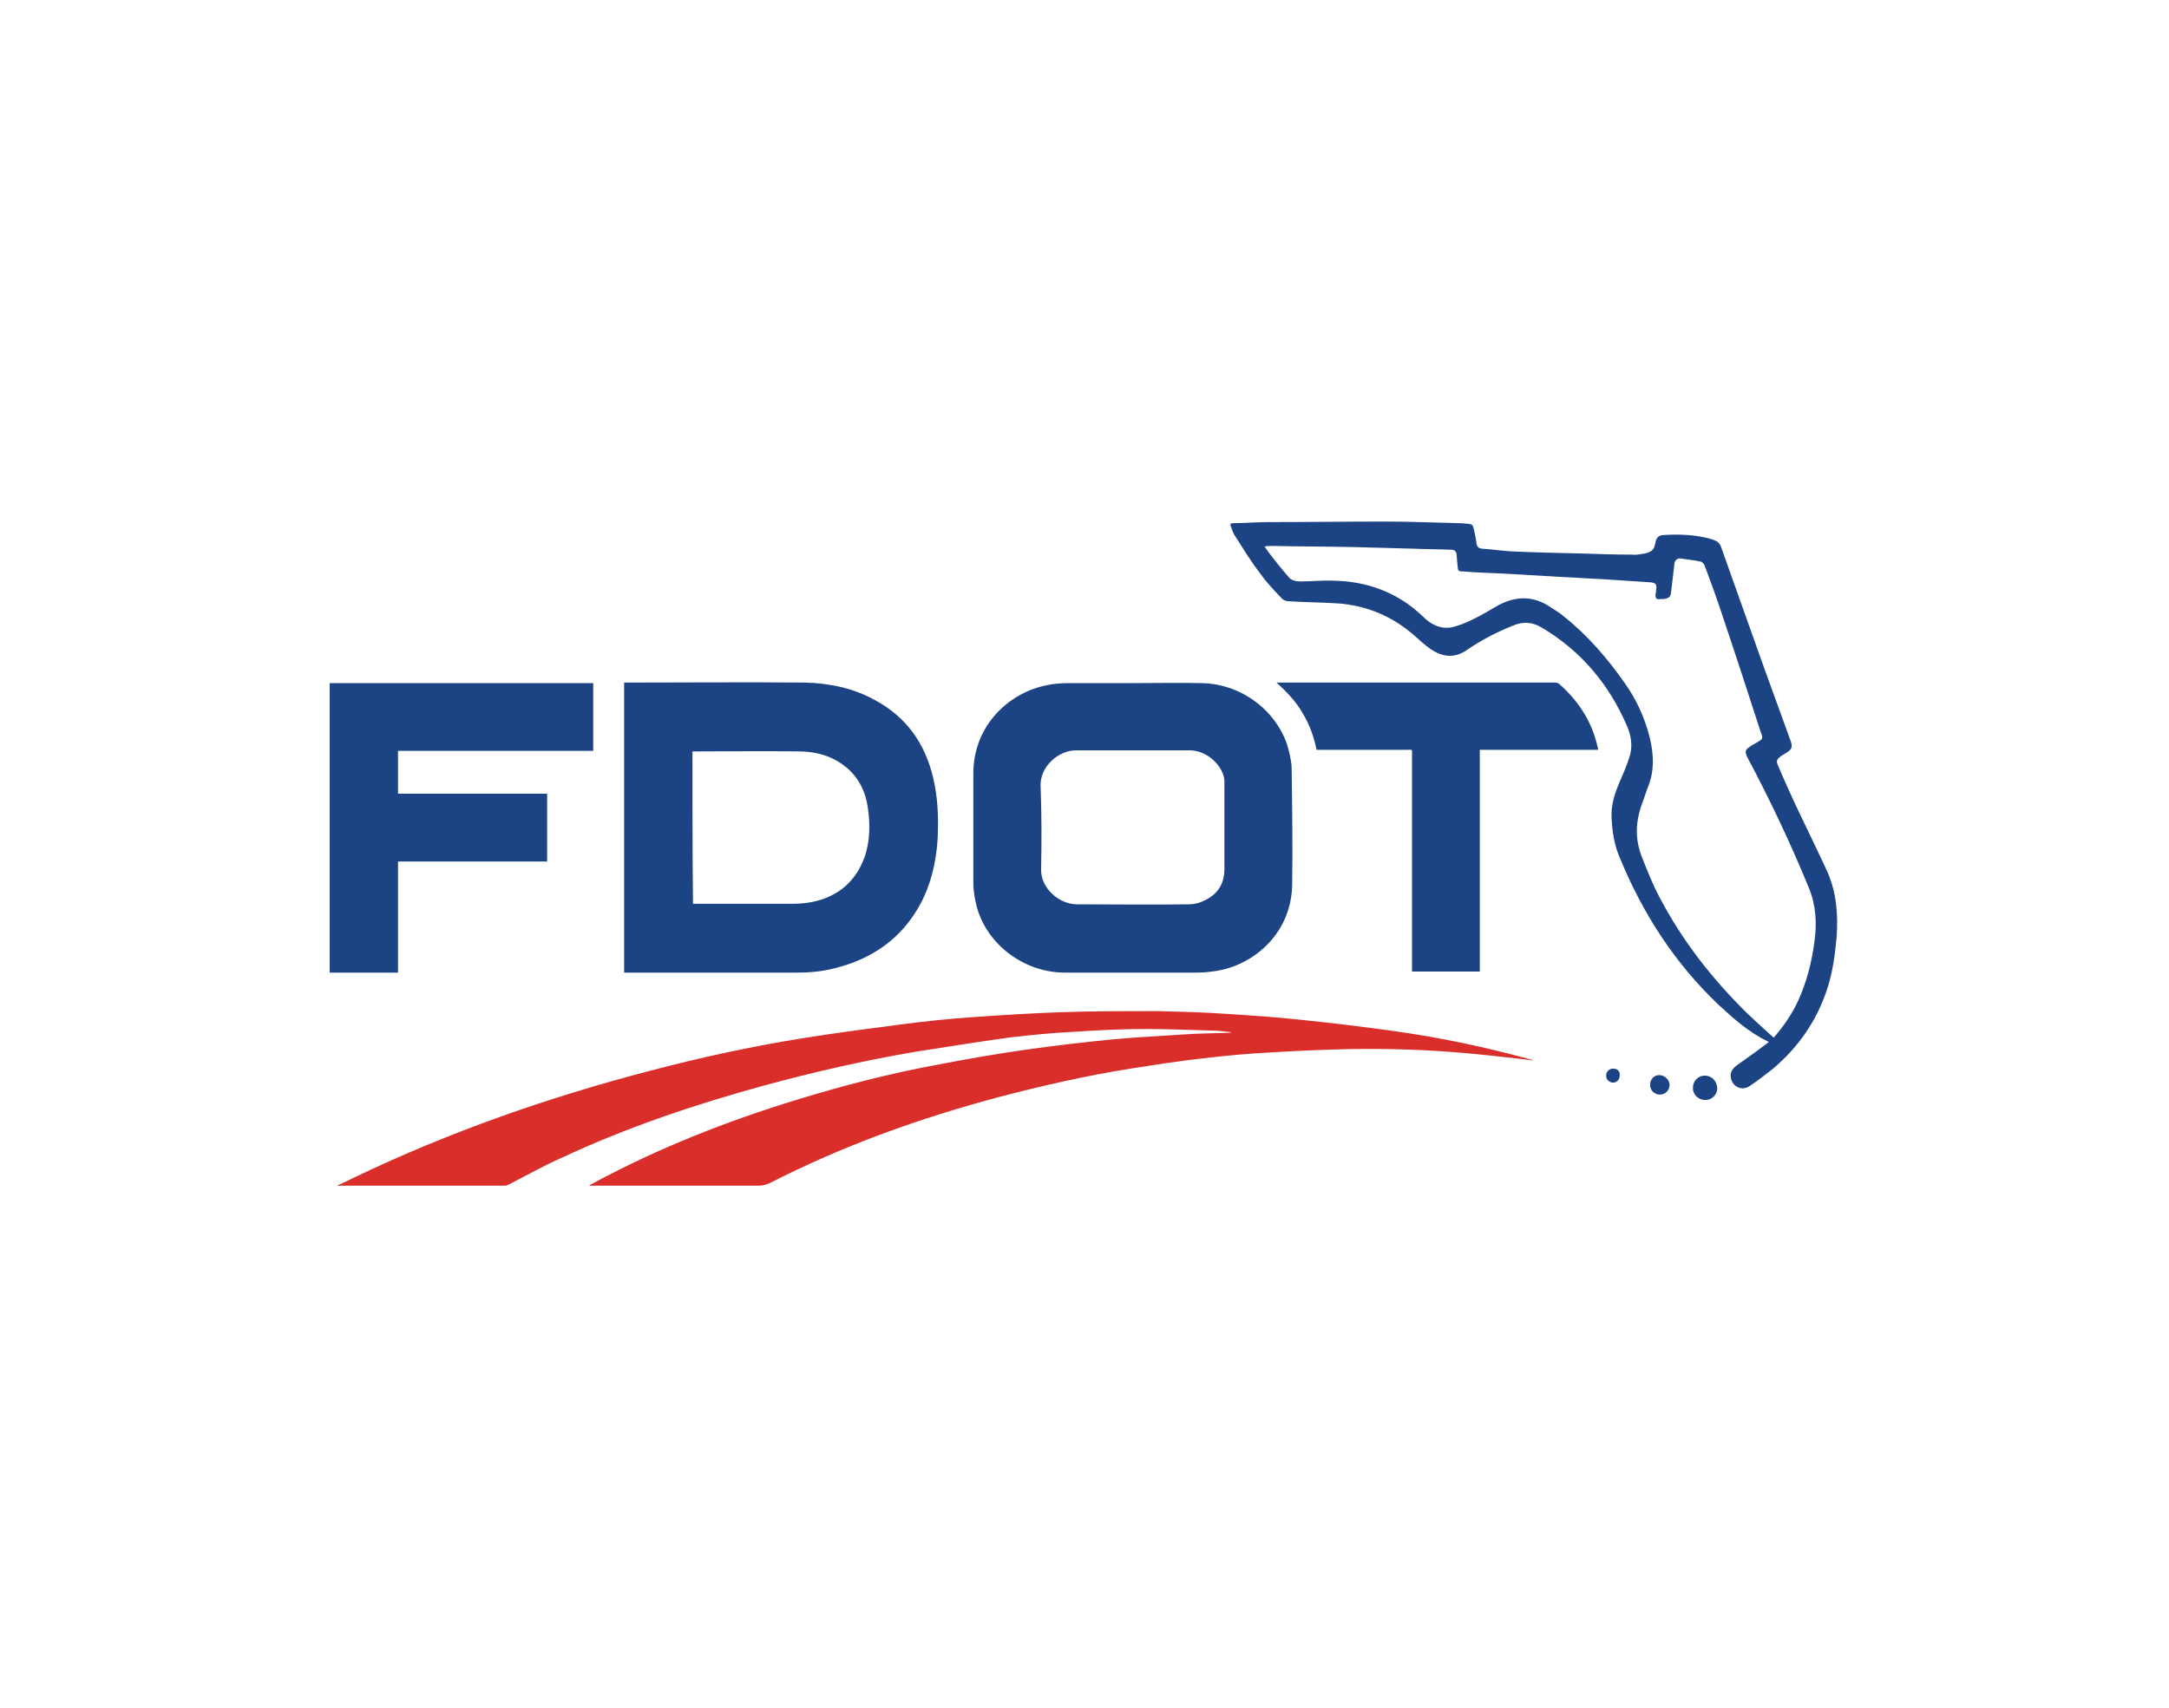 <?xml version="1.0" encoding="UTF-8"?> <!-- Generator: Adobe Illustrator 25.2.0, SVG Export Plug-In . SVG Version: 6.00 Build 0) --> <svg xmlns="http://www.w3.org/2000/svg" xmlns:xlink="http://www.w3.org/1999/xlink" version="1.1" id="Layer_1" x="0px" y="0px" viewBox="0 0 400 315" style="enable-background:new 0 0 400 315;" xml:space="preserve"> <style type="text/css"> .st0{fill:#1C4384;} .st1{fill:#D92E2A;} </style> <g id="FDot"> <g> <g> <path class="st0" d="M208.8,138.4c1.8,0,3.5,0,5.3,0C212.3,138.4,210.6,138.4,208.8,138.4c-2.6,0-5.2,0-7.8,0 C203.6,138.4,206.3,138.4,208.8,138.4z"></path> <g> <path class="st1" d="M257.2,190.2c-5.7-0.8-11.5-1.5-17.3-2.1c-4.6-0.5-9.2-0.8-13.8-1.1c-4.3-0.3-8.6-0.4-12.8-0.5 c-5.9,0-11.8,0-17.7,0.2c-5.3,0.2-10.6,0.5-16,0.9c-4.6,0.3-9.2,0.8-13.8,1.4c-6.1,0.8-12.3,1.6-18.4,2.6 c-9.2,1.5-18.4,3.5-27.5,5.9c-18.8,4.9-37.1,11.3-54.6,19.7c-1,0.5-2,1-3,1.4v0.1c0.1,0,0.2,0,0.3,0c10.2,0,20.3,0,30.5,0 c0.3,0,0.5-0.1,0.7-0.2c3.3-1.7,6.5-3.5,9.9-5c12-5.6,24.5-9.8,37.3-13.3c9.2-2.5,18.4-4.6,27.8-6.2c5.7-0.9,11.4-1.8,17.1-2.6 c4.1-0.5,8.3-0.9,12.4-1.1c4.4-0.3,8.8-0.5,13.1-0.5c4.1,0,8.3,0.2,12.4,0.3c1.1,0,2.2,0.2,3.3,0.3c-0.2,0.1-0.3,0.1-0.5,0.1 c-2.8,0.1-5.6,0.1-8.3,0.3c-4.3,0.3-8.7,0.5-13,0.9c-5.1,0.5-10.2,1.1-15.3,1.8c-5.8,0.8-11.5,1.8-17.2,2.9 c-8.7,1.6-17.2,3.8-25.7,6.4c-13.1,4-25.8,9-37.8,15.5c-0.2,0.1-0.4,0.2-0.7,0.4c0.4,0,0.6,0,0.8,0c10.2,0,20.3,0,30.5,0 c0.8,0,1.4-0.2,2.1-0.5c13.5-6.9,27.7-12,42.4-15.9c8-2.1,16-3.9,24.1-5.2c4.5-0.7,8.9-1.4,13.4-1.9c4.3-0.5,8.6-0.9,12.8-1.1 c4.8-0.3,9.7-0.5,14.5-0.6c6.8-0.1,13.7,0.1,20.5,0.7c3.5,0.3,7.1,0.7,10.6,1.1c0.8,0.1,1.6,0.2,2.4,0.3 c-0.1-0.1-0.3-0.2-0.5-0.2C274.2,193.2,265.8,191.4,257.2,190.2z"></path> </g> <path class="st0" d="M146.9,179.4c2.4,0,4.7-0.2,7-0.8c6.9-1.7,12.4-5.5,15.8-11.8c2-3.7,2.9-7.7,3.2-11.8 c0.2-3.9,0.1-7.7-0.8-11.5c-1.5-6.4-5-11.3-10.8-14.4c-4-2.2-8.4-3.1-12.9-3.2c-10.9-0.1-21.7,0-32.6,0c-0.2,0-0.4,0-0.7,0 c0,17.9,0,35.6,0,53.5c0.3,0,0.6,0,0.8,0C126.2,179.4,136.5,179.4,146.9,179.4z M127.7,138.6c0.2,0,0.5,0,0.7,0 c6.3,0,12.6-0.1,18.9,0c3.5,0,6.7,1,9.3,3.4c1.9,1.8,3,4.1,3.4,6.7c0.5,3.2,0.5,6.4-0.6,9.5c-1.7,4.6-5.1,7.3-9.8,8.2 c-1.1,0.2-2.2,0.3-3.3,0.3c-5.9,0-11.8,0-17.7,0c-0.2,0-0.5,0-0.8,0C127.7,157.3,127.7,148,127.7,138.6z"></path> <path class="st0" d="M180.2,167.5c2,6.9,8.8,11.9,16.2,11.9c8.1,0,16.3,0,24.4,0c1.5,0,3-0.2,4.5-0.5c6.7-1.5,12.9-7.3,13-15.8 c0.1-7.1,0-14.2-0.1-21.4c0-0.9-0.2-1.8-0.4-2.7c-1.4-6.9-8.1-12.9-16.3-13c-4.2-0.1-8.4,0-12.6,0l0,0c-3.9,0-7.9,0-11.8,0 c-1.4,0-2.8,0.1-4.1,0.4c-6.7,1.3-13.5,7.2-13.5,16.3c0,6.7,0,13.5,0,20.2C179.5,164.4,179.8,166,180.2,167.5z M191.9,144.9 c-0.1-3.5,3.3-6.5,6.5-6.5c0.9,0,1.7,0,2.6,0c2.6,0,5.2,0,7.8,0c1.8,0,3.5,0,5.3,0s3.5,0,5.3,0c2.8,0,5.6,2.2,6.3,4.9 c0.1,0.4,0.1,0.8,0.1,1.2c0,5.3,0,10.5,0,15.8c0,2.9-1.4,4.8-3.9,5.9c-0.8,0.4-1.8,0.6-2.7,0.6c-6.9,0.1-13.8,0-20.6,0 c-3.2,0-6.7-2.9-6.6-6.5C192.1,155.2,192.1,150.1,191.9,144.9z"></path> <path class="st0" d="M331.1,148.4c-1.1-2.4-2.2-4.8-3.2-7.2c-0.4-0.8-0.2-1.2,0.5-1.7c0.4-0.3,0.7-0.4,1.1-0.7 c1-0.6,1.1-1.1,0.7-2.2c-1.6-4.5-3.3-9-4.9-13.5c-2.6-7.4-5.3-14.8-7.9-22.2c-0.2-0.6-0.6-1-1.1-1.2c-0.3-0.1-0.5-0.2-0.8-0.3 c-2.9-0.8-5.9-0.9-8.9-0.7c-0.8,0.1-1.1,0.5-1.3,1.3c-0.2,1.3-0.6,1.8-2,2.1c-0.8,0.1-1.5,0.3-2.3,0.2c-3,0-6-0.1-9-0.2 c-4.4-0.1-8.9-0.2-13.3-0.4c-1.8-0.1-3.6-0.4-5.5-0.5c-0.5-0.1-0.8-0.3-0.9-0.9c-0.1-0.9-0.3-1.8-0.5-2.7c-0.2-0.8-0.3-0.9-1.1-1 c-0.5,0-1-0.1-1.5-0.1c-4.6-0.1-9.2-0.3-13.8-0.3c-7.2,0-14.4,0.1-21.6,0.1c-2.1,0-4.2,0.2-6.4,0.2c-0.5,0-0.6,0.2-0.4,0.6 c0.2,0.5,0.3,1,0.6,1.5c1.6,2.5,3.1,5,4.9,7.3c1.1,1.6,2.5,3,3.9,4.5c0.3,0.3,0.8,0.5,1.3,0.5c3,0.2,6.1,0.2,9.1,0.4 c5.3,0.4,10,2.4,14,5.9c1,0.9,2,1.8,3,2.5c2.2,1.5,4.4,1.8,6.7,0.2c2.6-1.8,5.5-3.3,8.5-4.5c1.9-0.8,3.6-0.7,5.4,0.4 c7.2,4.3,12.3,10.4,15.6,18c0.8,1.8,1.1,3.7,0.6,5.5c-0.5,1.7-1.2,3.3-1.9,4.9c-0.9,2.1-1.6,4.2-1.5,6.5c0.1,2.6,0.5,5.3,1.6,7.7 c4.2,10.2,10.1,19.3,18.1,26.9c2.8,2.6,5.6,5.1,9.3,6.9c-0.3,0.2-0.5,0.4-0.8,0.6c-1.7,1.3-3.4,2.5-5.1,3.7 c-0.8,0.6-1.3,1.3-1.1,2.3c0.3,1.7,2.1,2.5,3.5,1.5c1.5-1,2.9-2.1,4.3-3.2c4.7-4,8.1-8.9,10-14.8c1-3.1,1.4-6.2,1.7-9.4 c0.3-4.2,0-8.2-1.7-12.1C335.2,156.9,333.1,152.6,331.1,148.4z M334.6,173.8c-0.5,3.7-1.4,7.3-3,10.8c-1.1,2.4-2.6,4.6-4.5,6.8 c-1.7-1.5-3.3-3-4.9-4.5c-6.4-6.3-11.9-13.3-16.1-21.3c-1.3-2.4-2.3-5-3.3-7.5c-1.3-3.3-1.2-6.5,0-9.8c0.4-1,0.7-2.1,1.1-3.1 c1.2-2.9,1.1-5.9,0.4-8.9c-0.9-3.7-2.4-7.1-4.6-10.2c-3.2-4.6-6.9-8.9-11.3-12.4c-0.8-0.7-1.7-1.2-2.6-1.8c-3-2-6.2-2-9.4-0.3 c-1.6,0.9-3.2,1.9-4.9,2.7c-1.2,0.6-2.5,1.1-3.7,1.4c-2.1,0.4-3.9-0.5-5.3-1.9c-3.1-3-6.7-5-10.9-6c-3.3-0.8-6.6-0.8-9.9-0.6 c-0.9,0-1.7,0.1-2.6,0c-0.5-0.1-1.1-0.3-1.4-0.7c-1.3-1.5-2.6-3.1-3.8-4.7c-0.2-0.3-0.4-0.6-0.7-1c0.5-0.1,1-0.1,1.4-0.1 c4.9,0.1,9.8,0.1,14.8,0.2c3.7,0.1,7.4,0.2,11.1,0.3c2.4,0.1,4.8,0.1,7.2,0.2c0.5,0,0.8,0.3,0.9,0.7c0.1,0.8,0.1,1.5,0.2,2.3 c0.1,0.9,0.1,1,1,1c2.5,0.2,5,0.3,7.6,0.4c3.4,0.2,6.8,0.4,10.2,0.6c2.5,0.1,5,0.3,7.5,0.4c3.1,0.2,6.1,0.4,9.2,0.6 c1.1,0.1,1.3,0.4,1.1,1.5c0,0.2,0,0.4-0.1,0.7c0,0.8,0.1,1,1,0.9c0.2,0,0.3,0,0.5,0c1.1-0.2,1.3-0.4,1.4-1.5 c0.2-1.7,0.4-3.4,0.6-5.1c0.1-0.6,0.5-0.9,1-0.9c1.3,0.2,2.6,0.3,3.9,0.6c0.3,0.1,0.6,0.5,0.7,0.8c1,2.7,2,5.4,2.9,8.1 c2.5,7.4,4.9,14.8,7.3,22.2c0,0.1,0.1,0.2,0.1,0.3c0.5,1.3,0.4,1.3-0.8,2c-0.5,0.3-0.9,0.5-1.3,0.8c-0.8,0.5-0.8,0.9-0.4,1.8 c4.2,7.9,8,15.9,11.4,24.2C334.9,167,335.1,170.3,334.6,173.8z"></path> <path class="st0" d="M73.4,158.9c9.2,0,18.4,0,27.5,0c0-4.2,0-8.3,0-12.5c-9.2,0-18.3,0-27.5,0c0-2.7,0-5.2,0-7.9c12,0,24,0,36,0 c0-4.2,0-8.4,0-12.5c-16.2,0-32.4,0-48.6,0c0,17.8,0,35.6,0,53.4c4.2,0,8.3,0,12.6,0C73.4,172.5,73.4,165.7,73.4,158.9z"></path> <path class="st0" d="M287.6,126.2c-0.2-0.2-0.5-0.3-0.8-0.3c-16.9,0-33.9,0-50.8,0c-0.2,0-0.3,0-0.6,0c1.9,1.7,3.6,3.5,4.8,5.6 c1.3,2.1,2.1,4.4,2.6,6.8c0.3,0,0.6,0,0.8,0c5.3,0,10.5,0,15.8,0c1.2,0,1-0.2,1,1c0,13,0,26.1,0,39.1c0,0.3,0,0.5,0,0.8 c4.2,0,8.3,0,12.5,0c0-13.6,0-27.3,0-40.9c7.3,0,14.5,0,21.8,0c0-0.2,0-0.4-0.1-0.6C293.6,133.2,291.2,129.4,287.6,126.2z"></path> <path class="st0" d="M314.4,198.4c-1.3,0-2.2,1-2.2,2.3c0,1.2,1,2.2,2.3,2.2c1.2,0,2.2-1,2.2-2.2 C316.6,199.4,315.7,198.4,314.4,198.4z"></path> <path class="st0" d="M306,198.3c-1,0-1.7,0.8-1.7,1.8s0.8,1.8,1.8,1.8s1.8-0.8,1.8-1.8C307.9,199.2,307,198.3,306,198.3z"></path> <path class="st0" d="M297.5,197.1c-0.7,0-1.3,0.5-1.3,1.3c0,0.7,0.5,1.2,1.2,1.3c0.7,0,1.3-0.5,1.3-1.3 C298.8,197.6,298.3,197.1,297.5,197.1z"></path> </g> </g> </g> </svg> 